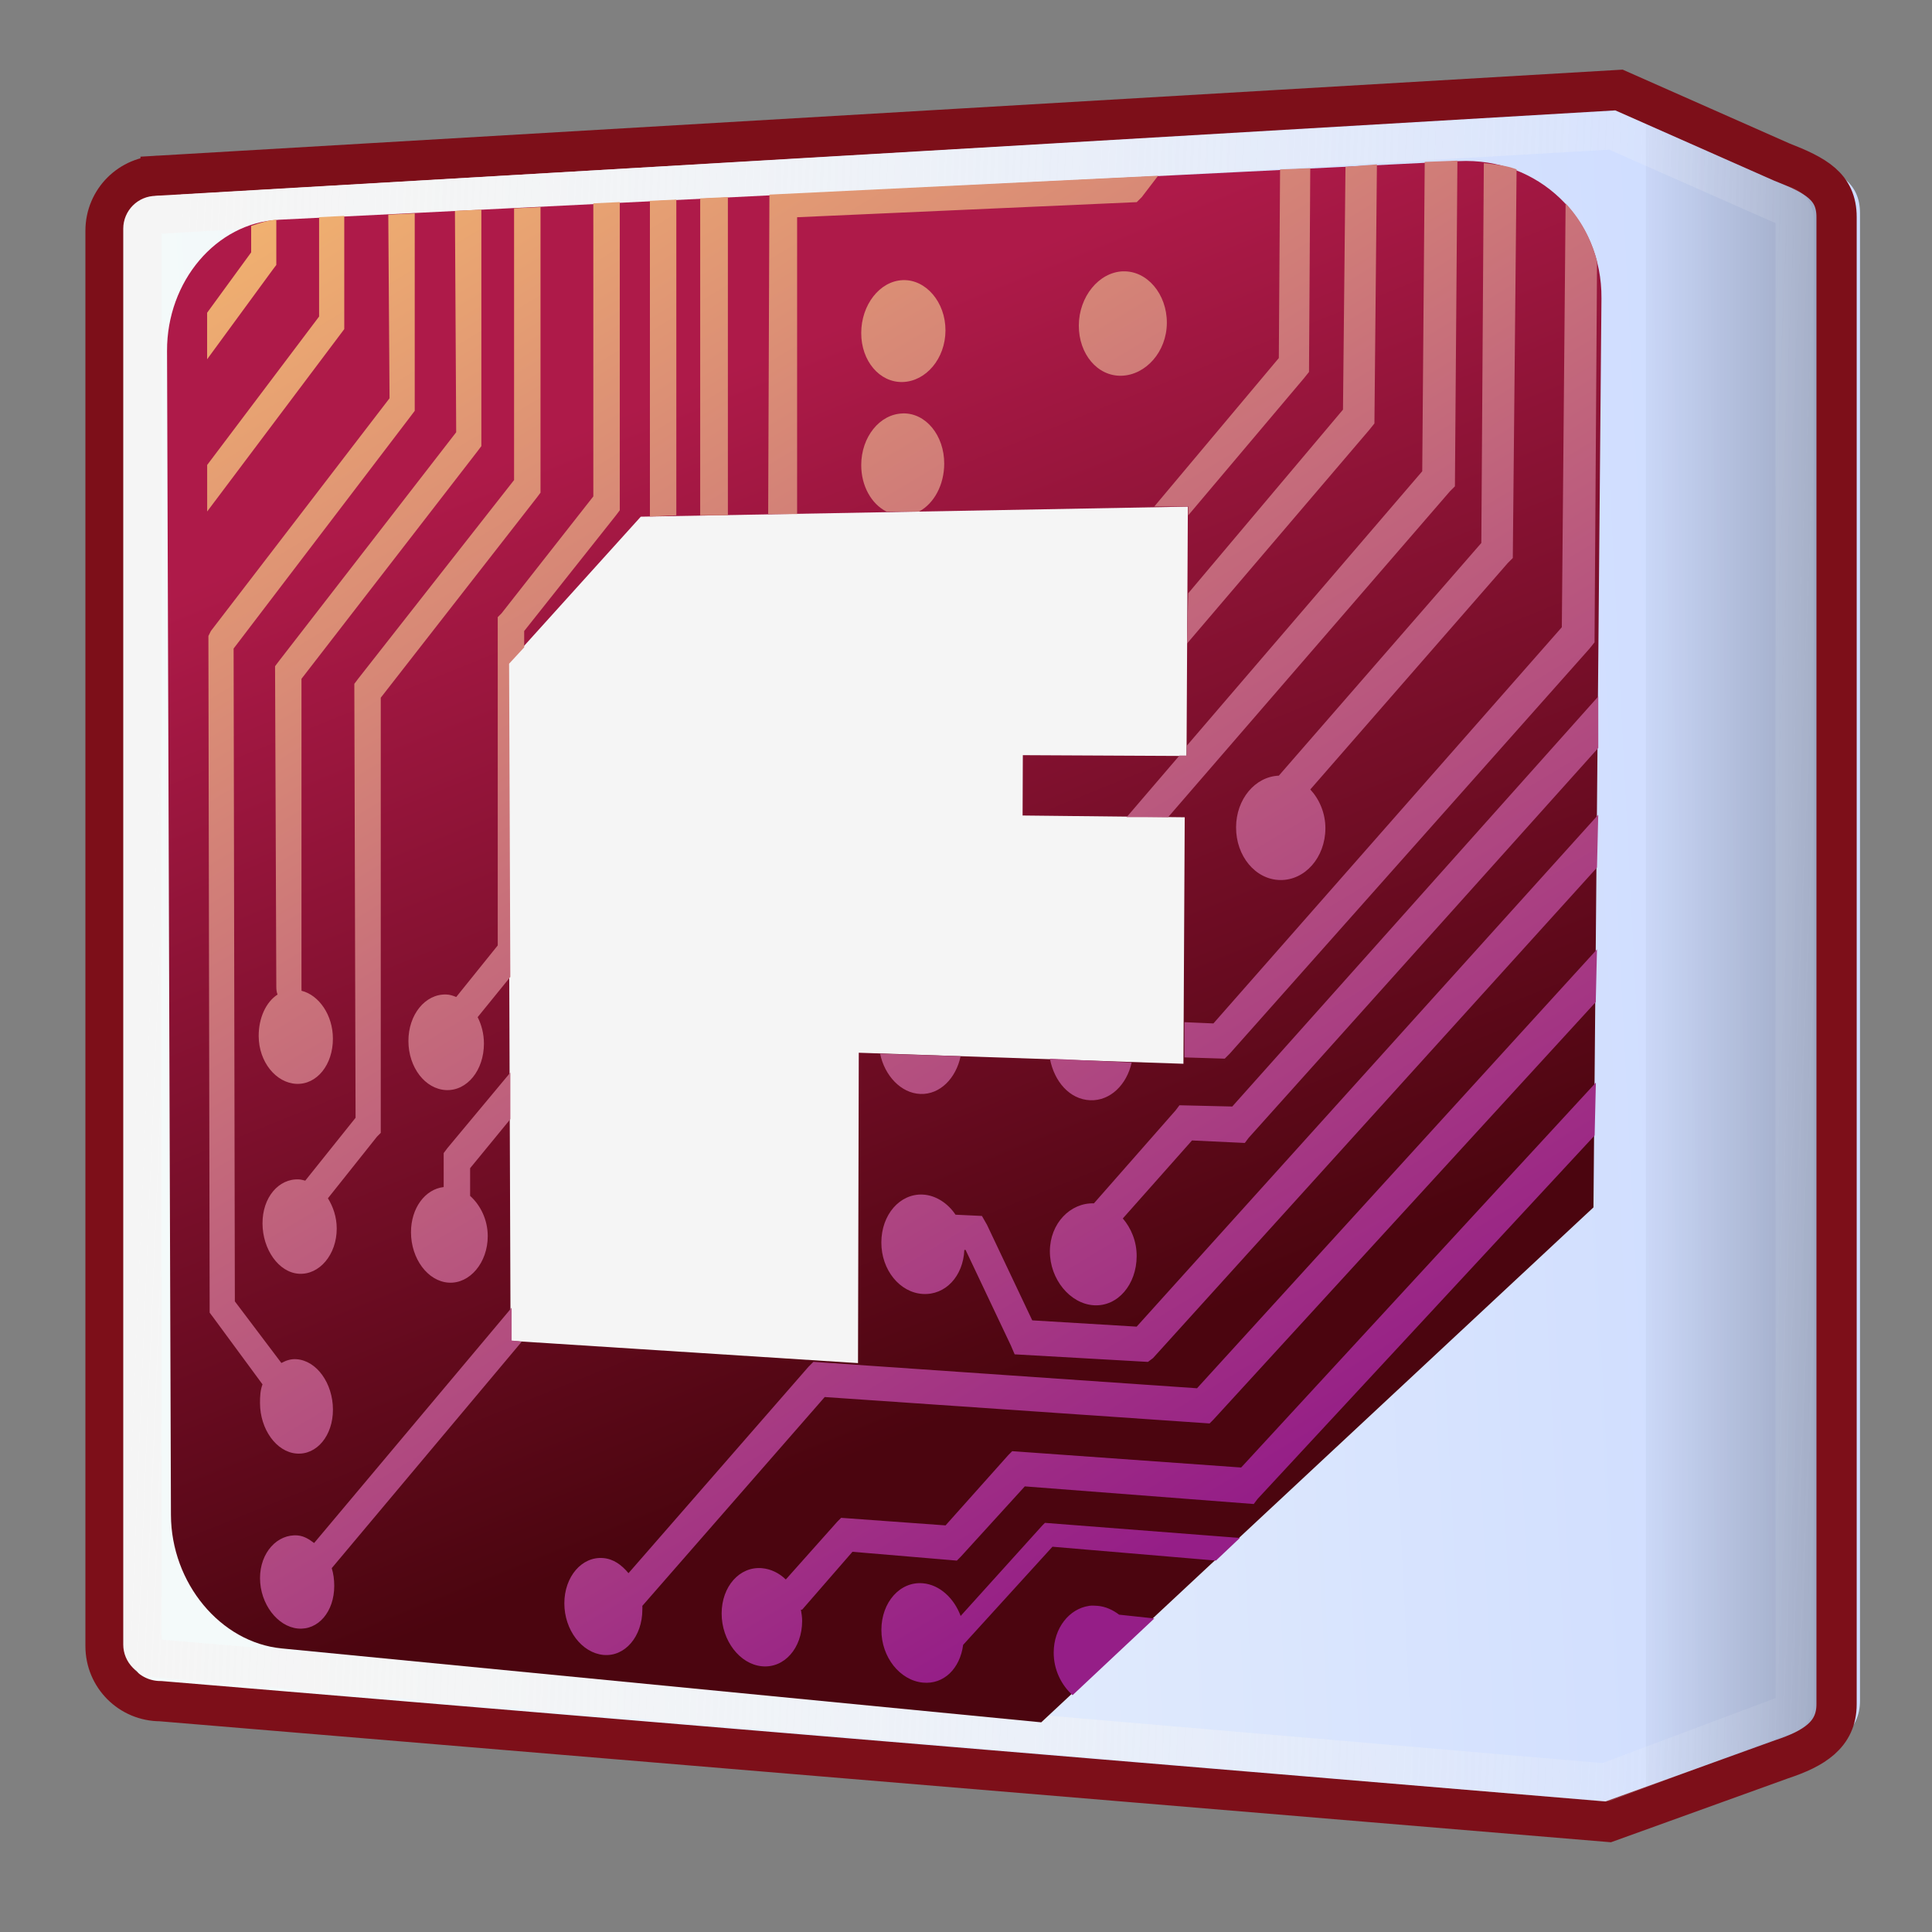 <?xml version="1.0" encoding="UTF-8" standalone="no"?>
<!-- Created with Inkscape (http://www.inkscape.org/) -->

<svg
   xmlns:dc="http://purl.org/dc/elements/1.1/"
   xmlns:cc="http://creativecommons.org/ns#"
   xmlns:rdf="http://www.w3.org/1999/02/22-rdf-syntax-ns#"
   xmlns:svg="http://www.w3.org/2000/svg"
   xmlns="http://www.w3.org/2000/svg"
   xmlns:xlink="http://www.w3.org/1999/xlink"
   xmlns:sodipodi="http://sodipodi.sourceforge.net/DTD/sodipodi-0.dtd"
   xmlns:inkscape="http://www.inkscape.org/namespaces/inkscape"
   version="1.0"
   sodipodi:docname="fritzing.svg"
   inkscape:version="0.48.3.1 r9886"
   sodipodi:version="0.32"
   id="svg5055"
   height="48"
   width="48">
  <rect width="100%" height="100%" fill="#808080" stroke="none"/>
  <sodipodi:namedview
     id="base"
     pagecolor="#ffffff"
     bordercolor="#666666"
     borderopacity="1.0"
     inkscape:pageopacity="0.0"
     inkscape:pageshadow="2"
     inkscape:zoom="2.8284272"
     inkscape:cx="-46.021092"
     inkscape:cy="64.787171"
     inkscape:document-units="px"
     inkscape:current-layer="layer1"
     inkscape:window-width="1280"
     inkscape:window-height="953"
     inkscape:window-x="0"
     inkscape:window-y="0"
     inkscape:showpageshadow="false"
     width="48px"
     height="48px"
     showgrid="false"
     showborder="true"
     inkscape:window-maximized="1" />
  <defs
     id="defs3">
    <linearGradient
       inkscape:collect="always"
       id="linearGradient6160">
      <stop
         style="stop-color:#951e87;stop-opacity:1"
         offset="0"
         id="stop6162" />
      <stop
         style="stop-color:#ffc86c;stop-opacity:1"
         offset="1"
         id="stop6164" />
    </linearGradient>
    <linearGradient
       inkscape:collect="always"
       id="linearGradient4171">
      <stop
         style="stop-color:#ae1a49;stop-opacity:1;"
         offset="0"
         id="stop4173" />
      <stop
         style="stop-color:#4b050f;stop-opacity:1"
         offset="1"
         id="stop4175" />
    </linearGradient>
    <linearGradient
       id="linearGradient3073"
       inkscape:collect="always">
      <stop
         id="stop3075"
         offset="0"
         style="stop-color:#f4fafa;stop-opacity:1" />
      <stop
         id="stop3077"
         offset="1"
         style="stop-color:#cedcff;stop-opacity:1" />
    </linearGradient>
    <linearGradient
       id="linearGradient3730"
       inkscape:collect="always">
      <stop
         id="stop3732"
         offset="0"
         style="stop-color:#f5f5f5;stop-opacity:1;" />
      <stop
         id="stop3734"
         offset="1"
         style="stop-color:#f5f5f5;stop-opacity:0;" />
    </linearGradient>
    <linearGradient
       inkscape:collect="always"
       id="linearGradient6553-898">
      <stop
         style="stop-color:#000000;stop-opacity:0.313"
         offset="0"
         id="stop2850" />
      <stop
         style="stop-color:#000000;stop-opacity:0;"
         offset="1"
         id="stop2852" />
    </linearGradient>
    <filter
       id="filter3174"
       color-interpolation-filters="sRGB">
      <feGaussianBlur
         stdDeviation="1.71"
         id="feGaussianBlur3176" />
    </filter>
    <linearGradient
       gradientTransform="scale(1.006,0.994)"
       gradientUnits="userSpaceOnUse"
       id="ButtonShadow"
       y2="7.017"
       x2="45.448"
       y1="92.54"
       x1="45.448">
      <stop
         offset="0"
         style="stop-color:#000000;stop-opacity:1"
         id="stop3750" />
      <stop
         offset="1"
         style="stop-color:#000000;stop-opacity:0.588"
         id="stop3752" />
    </linearGradient>
    <linearGradient
       y2="3.466"
       x2="100.935"
       y1="3.466"
       x1="109.117"
       gradientTransform="matrix(0.684,0,0,0.684,-28.752,24.08)"
       gradientUnits="userSpaceOnUse"
       id="linearGradient3670"
       xlink:href="#linearGradient6553-898"
       inkscape:collect="always" />
    <linearGradient
       gradientUnits="userSpaceOnUse"
       y2="25.196"
       x2="48.614"
       y1="23.34"
       x1="3.712"
       id="linearGradient3736"
       xlink:href="#linearGradient3730"
       inkscape:collect="always" />
    <linearGradient
       inkscape:collect="always"
       xlink:href="#linearGradient3073"
       id="linearGradient5149"
       gradientUnits="userSpaceOnUse"
       x1="4.315"
       y1="14.571"
       x2="43.276"
       y2="12.597" />
    <linearGradient
       y2="173.5"
       x2="-78.5"
       y1="105.5"
       x1="-106"
       gradientTransform="matrix(0.358,0,0,0.358,46.751,-24.843)"
       gradientUnits="userSpaceOnUse"
       id="linearGradient5002"
       xlink:href="#linearGradient4171"
       inkscape:collect="always" />
    <linearGradient
       inkscape:collect="always"
       id="linearGradient4171-7">
      <stop
         style="stop-color:#ae1a49;stop-opacity:1;"
         offset="0"
         id="stop4173-3" />
      <stop
         style="stop-color:#4b050f;stop-opacity:1"
         offset="1"
         id="stop4175-2" />
    </linearGradient>
    <linearGradient
       y2="173.5"
       x2="-78.5"
       y1="105.5"
       x1="-106"
       gradientTransform="matrix(0.358,0,0,0.358,23.032,28.761)"
       gradientUnits="userSpaceOnUse"
       id="linearGradient6140"
       xlink:href="#linearGradient4171-7"
       inkscape:collect="always" />
    <linearGradient
       inkscape:collect="always"
       xlink:href="#linearGradient6160"
       id="linearGradient6166"
       x1="23.75"
       y1="41.625"
       x2="-0.125"
       y2="2"
       gradientUnits="userSpaceOnUse" />
  </defs>
  <g
     inkscape:label="Layer 1"
     inkscape:groupmode="layer"
     id="layer1">
    <path
       sodipodi:nodetypes="ccccccccccc"
       id="rect4126"
       d="m 4.572,4.271 36.233,-2.128 4.038,1.787 c 0.846,0.331 1.368,0.61 1.368,1.368 l 0,36.951 c 0,0.758 -0.566,1.103 -1.368,1.368 L 40.54,45.17 4.572,42.171 c -0.758,0 -1.368,-0.61 -1.368,-1.368 l 0,-35.164 c 0,-0.758 0.61,-1.368 1.368,-1.368 z"
       style="fill:url(#linearGradient5149);fill-opacity:1;stroke:none;stroke-width:0.993;stroke-linecap:round;stroke-linejoin:round;stroke-miterlimit:4;stroke-opacity:1;stroke-dashoffset:0"
       inkscape:connector-curvature="0" />
    <g
       id="layer2"
       style="display:none"
       transform="translate(91.3,-8.377)">
      <rect
         width="86"
         height="85"
         rx="6"
         ry="6"
         x="5"
         y="7"
         id="rect3745"
         style="opacity:0.9;fill:url(#ButtonShadow);fill-opacity:1;fill-rule:nonzero;stroke:none;filter:url(#filter3174)" />
    </g>
    <path
       sodipodi:nodetypes="ccccc"
       id="rect5677"
       d="m 40.892,2.664 5,2.166 0,37.978 -5,1.856 0,-42 z"
       style="opacity:0.87;fill:url(#linearGradient3670);fill-opacity:1;stroke:none"
       inkscape:connector-curvature="0" />
    <path
       sodipodi:nodetypes="ccccccccccc"
       id="rect4126-9"
       d="m 3.99,4.364 36.233,-2.128 4.038,1.787 c 0.846,0.331 1.368,0.61 1.368,1.368 l 0,36.951 c 0,0.758 -0.566,1.103 -1.368,1.368 L 39.957,45.263 3.99,42.265 c -0.758,0 -1.368,-0.61 -1.368,-1.368 l 0,-35.164 c 0,-0.758 0.61,-1.368 1.368,-1.368 z"
       style="fill:none;stroke:#7d0f19"
       inkscape:connector-curvature="0" />
    <path
       sodipodi:nodetypes="ccccccccccc"
       id="rect5016"
       d="M 3.879,5.339 40.067,3.238 44.244,5.084 c 0.19,0 0.343,0.153 0.343,0.343 l 0,36.876 c 0,0.19 -0.153,0.343 -0.343,0.343 L 39.879,44.285 3.879,41.2 c -0.19,0 -0.343,-0.153 -0.343,-0.343 l 0,-35.174 c 0,-0.19 0.153,-0.343 0.343,-0.343 z"
       style="fill:none;stroke:url(#linearGradient3736);stroke-width:0.948;stroke-linecap:round;stroke-linejoin:round;stroke-miterlimit:4;stroke-opacity:1;stroke-dashoffset:0;fill-opacity:1"
       inkscape:connector-curvature="0" />
    <g
       id="g5313"
       transform="matrix(1.854,0,0,1.389,72.875,-15.305)" />
    <g
       transform="matrix(1.505,0,0,1.505,80.734,-15.134)"
       id="g5820" />
    <g
       id="g3809"
       transform="matrix(1.469,0,0,1.469,94.009,-21.389)" />
    <path
       inkscape:connector-curvature="0"
       id="path3442"
       d="m 6.014,-17.059 -0.125,-37.125 37.75,-1.875 -0.375,42.625 z"
       style="fill:none;stroke:#000000;stroke-width:1px;stroke-linecap:butt;stroke-linejoin:miter;stroke-opacity:1" />
    <path
       inkscape:connector-curvature="0"
       id="path5004"
       d="m 9.811,16.534 4.685,-5.834 16.529,-0.442 -0.088,18.738 -9.988,6.983 -9.723,-0.795 z"
       style="fill:#f5f5f5;stroke:none;stroke-width:1px;stroke-linecap:butt;stroke-linejoin:miter;stroke-opacity:1" />
    <path
       style="fill:url(#linearGradient5002);fill-opacity:1;stroke:none"
       d="m 6.914,5.461 c -1.541,0.077 -2.77,1.528 -2.764,3.256 0,0 0.097,28.92 0.097,28.92 0.006,1.693 1.23,3.17 2.753,3.318 0,0 18.869,1.836 18.869,1.836 0,0 13.72,-12.794 13.72,-12.794 0,0 0.199,-22.585 0.199,-22.585 0.017,-1.988 -1.581,-3.506 -3.546,-3.409 0,0 -29.329,1.457 -29.329,1.457 0,0 0,0 0,0 m 9.006,7.377 c 0,0 13.593,-0.25 13.593,-0.25 0,0 -0.033,6.195 -0.033,6.195 0,0 -4.067,-0.02 -4.067,-0.02 0,0 -0.006,1.499 -0.006,1.499 0,0 4.028,0.044 4.028,0.044 0,0 -0.032,6.124 -0.032,6.124 0,0 -8.066,-0.274 -8.066,-0.274 0,0 -0.019,7.711 -0.019,7.711 0,0 -8.632,-0.554 -8.632,-0.554 0,0 -0.061,-16.826 -0.061,-16.826 0,0 3.295,-3.648 3.295,-3.648 0,0 0,0 0,0"
       id="rect3395"
       inkscape:connector-curvature="0" />
    <path
       style="fill:url(#linearGradient6166);fill-opacity:1;stroke:none"
       d="m 36.209,3.991 -0.812,0.031 -0.062,7.687 -5.844,6.812 0,0.25 -0.188,0 -1.312,1.531 1.031,0 7,-8.094 0.125,-0.125 0.062,-8.094 z m 0.656,0.062 -0.062,9.437 -5.031,5.781 c -0.592,0.025 -1.059,0.585 -1.062,1.281 -0.004,0.715 0.48,1.302 1.094,1.312 0.617,0.011 1.121,-0.56 1.125,-1.281 0.002,-0.382 -0.152,-0.729 -0.375,-0.969 l 4.906,-5.625 0.125,-0.125 0.094,-9.656 c -0.257,-0.099 -0.528,-0.122 -0.812,-0.156 z m -2.656,0.031 -0.781,0.062 -0.062,6.031 -3.844,4.562 -0.031,1.25 4.531,-5.312 0.125,-0.156 0.062,-6.437 z m -1.656,0.094 -0.75,0.031 -0.031,4.687 -3.094,3.688 0.844,0 0,0.219 2.875,-3.406 0.125,-0.156 0.031,-5.062 z m -3.781,0.188 -9.656,0.469 -0.031,7.937 0.719,0 0,-7.375 8.438,-0.375 0.125,-0.125 0.406,-0.531 z m -10.688,0.531 -0.688,0.031 0,7.875 0.688,0 0,-7.906 z m -1.281,0.062 -0.656,0.031 0,7.844 0.656,-0.031 0,-7.844 z m -1.406,0.062 -0.656,0.031 0,7.281 -2.281,2.906 -0.094,0.094 0,8.156 -1.031,1.281 c -0.084,-0.033 -0.158,-0.06 -0.25,-0.062 -0.521,-0.016 -0.939,0.5 -0.938,1.156 0.001,0.656 0.417,1.197 0.938,1.219 0.523,0.021 0.938,-0.495 0.938,-1.156 -2.44e-4,-0.241 -0.059,-0.465 -0.156,-0.656 l 0.812,-1 -0.031,-7.781 0.375,-0.406 0,-0.406 2.281,-2.875 0.094,-0.125 0,-7.656 z m 23.5,0.031 -0.094,10.531 -8.656,9.844 -0.719,-0.031 0,0.875 1,0.031 0.125,-0.125 8.938,-10.062 0.125,-0.156 0.062,-9.469 C 39.534,5.938 39.269,5.45 38.897,5.053 z m -25.469,0.094 -0.656,0.031 0,6.75 -3.875,4.938 -0.094,0.125 0.031,10.781 -1.25,1.562 c -0.048,-0.012 -0.107,-0.029 -0.156,-0.031 -0.505,-0.026 -0.908,0.449 -0.906,1.094 0.002,0.644 0.402,1.22 0.906,1.25 0.507,0.031 0.939,-0.476 0.938,-1.125 -6.44e-4,-0.282 -0.089,-0.541 -0.219,-0.75 l 1.219,-1.531 0.094,-0.094 0,-10.812 3.875,-4.969 0.094,-0.125 0,-7.094 z m -1.469,0.062 -0.656,0.031 0.031,5.5 -4.406,5.688 -0.094,0.125 0.031,7.969 c 2.68e-4,0.065 0.007,0.129 0.031,0.188 -0.289,0.187 -0.47,0.583 -0.469,1.031 0.002,0.646 0.433,1.167 0.938,1.188 0.507,0.021 0.908,-0.474 0.906,-1.125 -0.001,-0.584 -0.346,-1.081 -0.781,-1.188 0.005,-0.023 -0.001,-0.039 0,-0.062 l 0,-7.688 4.375,-5.656 0.094,-0.125 0,-5.875 z m -1.656,0.094 -0.656,0.031 0.031,4.562 -4.438,5.781 -0.062,0.125 0.031,16.812 0.094,0.125 1.219,1.656 c -0.054,0.144 -0.063,0.295 -0.062,0.469 0.002,0.642 0.403,1.21 0.906,1.25 0.505,0.04 0.908,-0.447 0.906,-1.094 -0.002,-0.647 -0.4,-1.215 -0.906,-1.25 -0.14,-0.01 -0.257,0.031 -0.375,0.094 l -1.156,-1.531 -0.031,-16.219 4.406,-5.781 0.094,-0.125 0,-4.906 z m -1.75,0.062 -0.625,0.031 0,2.469 -2.781,3.688 0,1.156 3.312,-4.406 0.094,-0.125 0,-2.812 z m -1.688,0.094 c -0.22,0.016 -0.421,0.087 -0.625,0.156 l 0,0.656 -1.094,1.5 0,1.156 1.625,-2.219 0.094,-0.125 0,-1.125 z M 27.897,6.741 c -0.599,0.024 -1.091,0.633 -1.094,1.344 -0.003,0.71 0.464,1.268 1.062,1.25 0.601,-0.018 1.122,-0.596 1.125,-1.312 0.004,-0.716 -0.492,-1.305 -1.094,-1.281 z m -5.469,0.219 c -0.574,0.023 -1.03,0.617 -1.031,1.312 -0.002,0.695 0.457,1.236 1.031,1.219 0.576,-0.017 1.06,-0.58 1.062,-1.281 0.002,-0.701 -0.486,-1.273 -1.062,-1.25 z m 0,3.312 c -0.574,0.015 -1.03,0.587 -1.031,1.281 -0.001,0.52 0.253,0.968 0.625,1.156 l 0.031,0 0.781,0 c 0.375,-0.202 0.623,-0.663 0.625,-1.188 0.002,-0.7 -0.455,-1.266 -1.031,-1.25 z m 17.281,7.031 -9.094,10.188 -1.312,-0.031 -0.094,0.125 -2.031,2.312 c -0.584,-0.019 -1.091,0.496 -1.094,1.188 -0.003,0.697 0.503,1.309 1.094,1.344 0.594,0.035 1.059,-0.516 1.062,-1.219 0.002,-0.365 -0.136,-0.695 -0.344,-0.938 l 1.719,-1.938 1.312,0.062 0.094,-0.125 8.688,-9.688 0,-1.281 z m 0,2.938 -11.469,12.719 -2.594,-0.156 -1.125,-2.375 -0.125,-0.219 -0.656,-0.031 c -0.19,-0.284 -0.491,-0.484 -0.812,-0.5 -0.572,-0.028 -1.03,0.501 -1.031,1.188 -0.002,0.686 0.46,1.248 1.031,1.281 0.556,0.033 1.001,-0.434 1.031,-1.094 l 0.031,0 1.125,2.375 0.094,0.219 3.312,0.188 0.125,-0.094 11.031,-12.188 0.031,-1.312 z m -0.031,3.344 -9.938,10.906 -9.531,-0.656 -0.125,0.125 -4.469,5.125 c -0.173,-0.208 -0.374,-0.353 -0.625,-0.375 -0.535,-0.047 -0.969,0.464 -0.969,1.125 2.14e-4,0.661 0.434,1.229 0.969,1.281 0.537,0.052 0.969,-0.459 0.969,-1.125 1.4e-5,-0.039 0.003,-0.056 0,-0.094 l 4.531,-5.188 9.562,0.656 0.094,-0.094 9.5,-10.375 0.031,-1.312 z m -17.812,2.594 c 0.113,0.545 0.517,0.981 1,1 0.489,0.019 0.886,-0.391 1,-0.938 l -2,-0.062 z m 4.219,0.125 c 0.108,0.568 0.492,1.011 1,1.031 0.501,0.02 0.91,-0.388 1.031,-0.938 l -2.031,-0.094 z m -13.406,0.344 -1.562,1.875 -0.094,0.125 0,0.844 c -0.462,0.053 -0.813,0.523 -0.812,1.125 10e-4,0.654 0.417,1.219 0.938,1.25 0.522,0.032 0.969,-0.497 0.969,-1.156 -4.06e-4,-0.412 -0.185,-0.773 -0.438,-1 l 0,-0.688 1,-1.219 0,-1.156 z m 26.969,0.25 -8.812,9.562 -5.688,-0.406 -0.094,0.094 -1.562,1.75 -2.594,-0.188 -0.094,0.094 -1.281,1.438 c -0.166,-0.161 -0.373,-0.262 -0.594,-0.281 -0.553,-0.048 -0.999,0.454 -1,1.125 -6.96e-4,0.671 0.448,1.259 1,1.312 0.555,0.054 0.999,-0.449 1,-1.125 1.63e-4,-0.094 -0.015,-0.192 -0.031,-0.281 0.003,3.64e-4 0.028,-2.45e-4 0.031,0 l 1.25,-1.438 2.594,0.219 0.094,-0.094 1.594,-1.75 5.688,0.438 0.094,-0.125 8.375,-9.031 0.031,-1.312 z m -26.938,5.594 -4.906,5.844 c -0.128,-0.097 -0.252,-0.174 -0.406,-0.188 -0.503,-0.044 -0.939,0.422 -0.938,1.062 0.002,0.64 0.435,1.201 0.938,1.25 0.505,0.049 0.908,-0.417 0.906,-1.062 -3.59e-4,-0.155 -0.019,-0.298 -0.062,-0.438 l 4.719,-5.625 -0.25,-0.031 0,-0.812 z m 13.25,5.344 -0.062,0.062 -2.031,2.25 c -0.163,-0.44 -0.52,-0.776 -0.938,-0.812 -0.57,-0.05 -1.03,0.474 -1.031,1.156 -0.002,0.681 0.461,1.257 1.031,1.312 0.519,0.05 0.922,-0.348 1,-0.938 l 2.219,-2.438 4.062,0.344 0.594,-0.562 -4.844,-0.375 z m 1.094,2.062 c -0.489,0.072 -0.873,0.55 -0.875,1.156 -0.002,0.429 0.188,0.809 0.469,1.062 l 2.031,-1.906 -0.875,-0.094 c -0.156,-0.119 -0.338,-0.202 -0.531,-0.219 -0.074,-0.006 -0.149,-0.01 -0.219,0 z"
       id="rect3395-5"
       inkscape:connector-curvature="0" />
  </g>
</svg>
